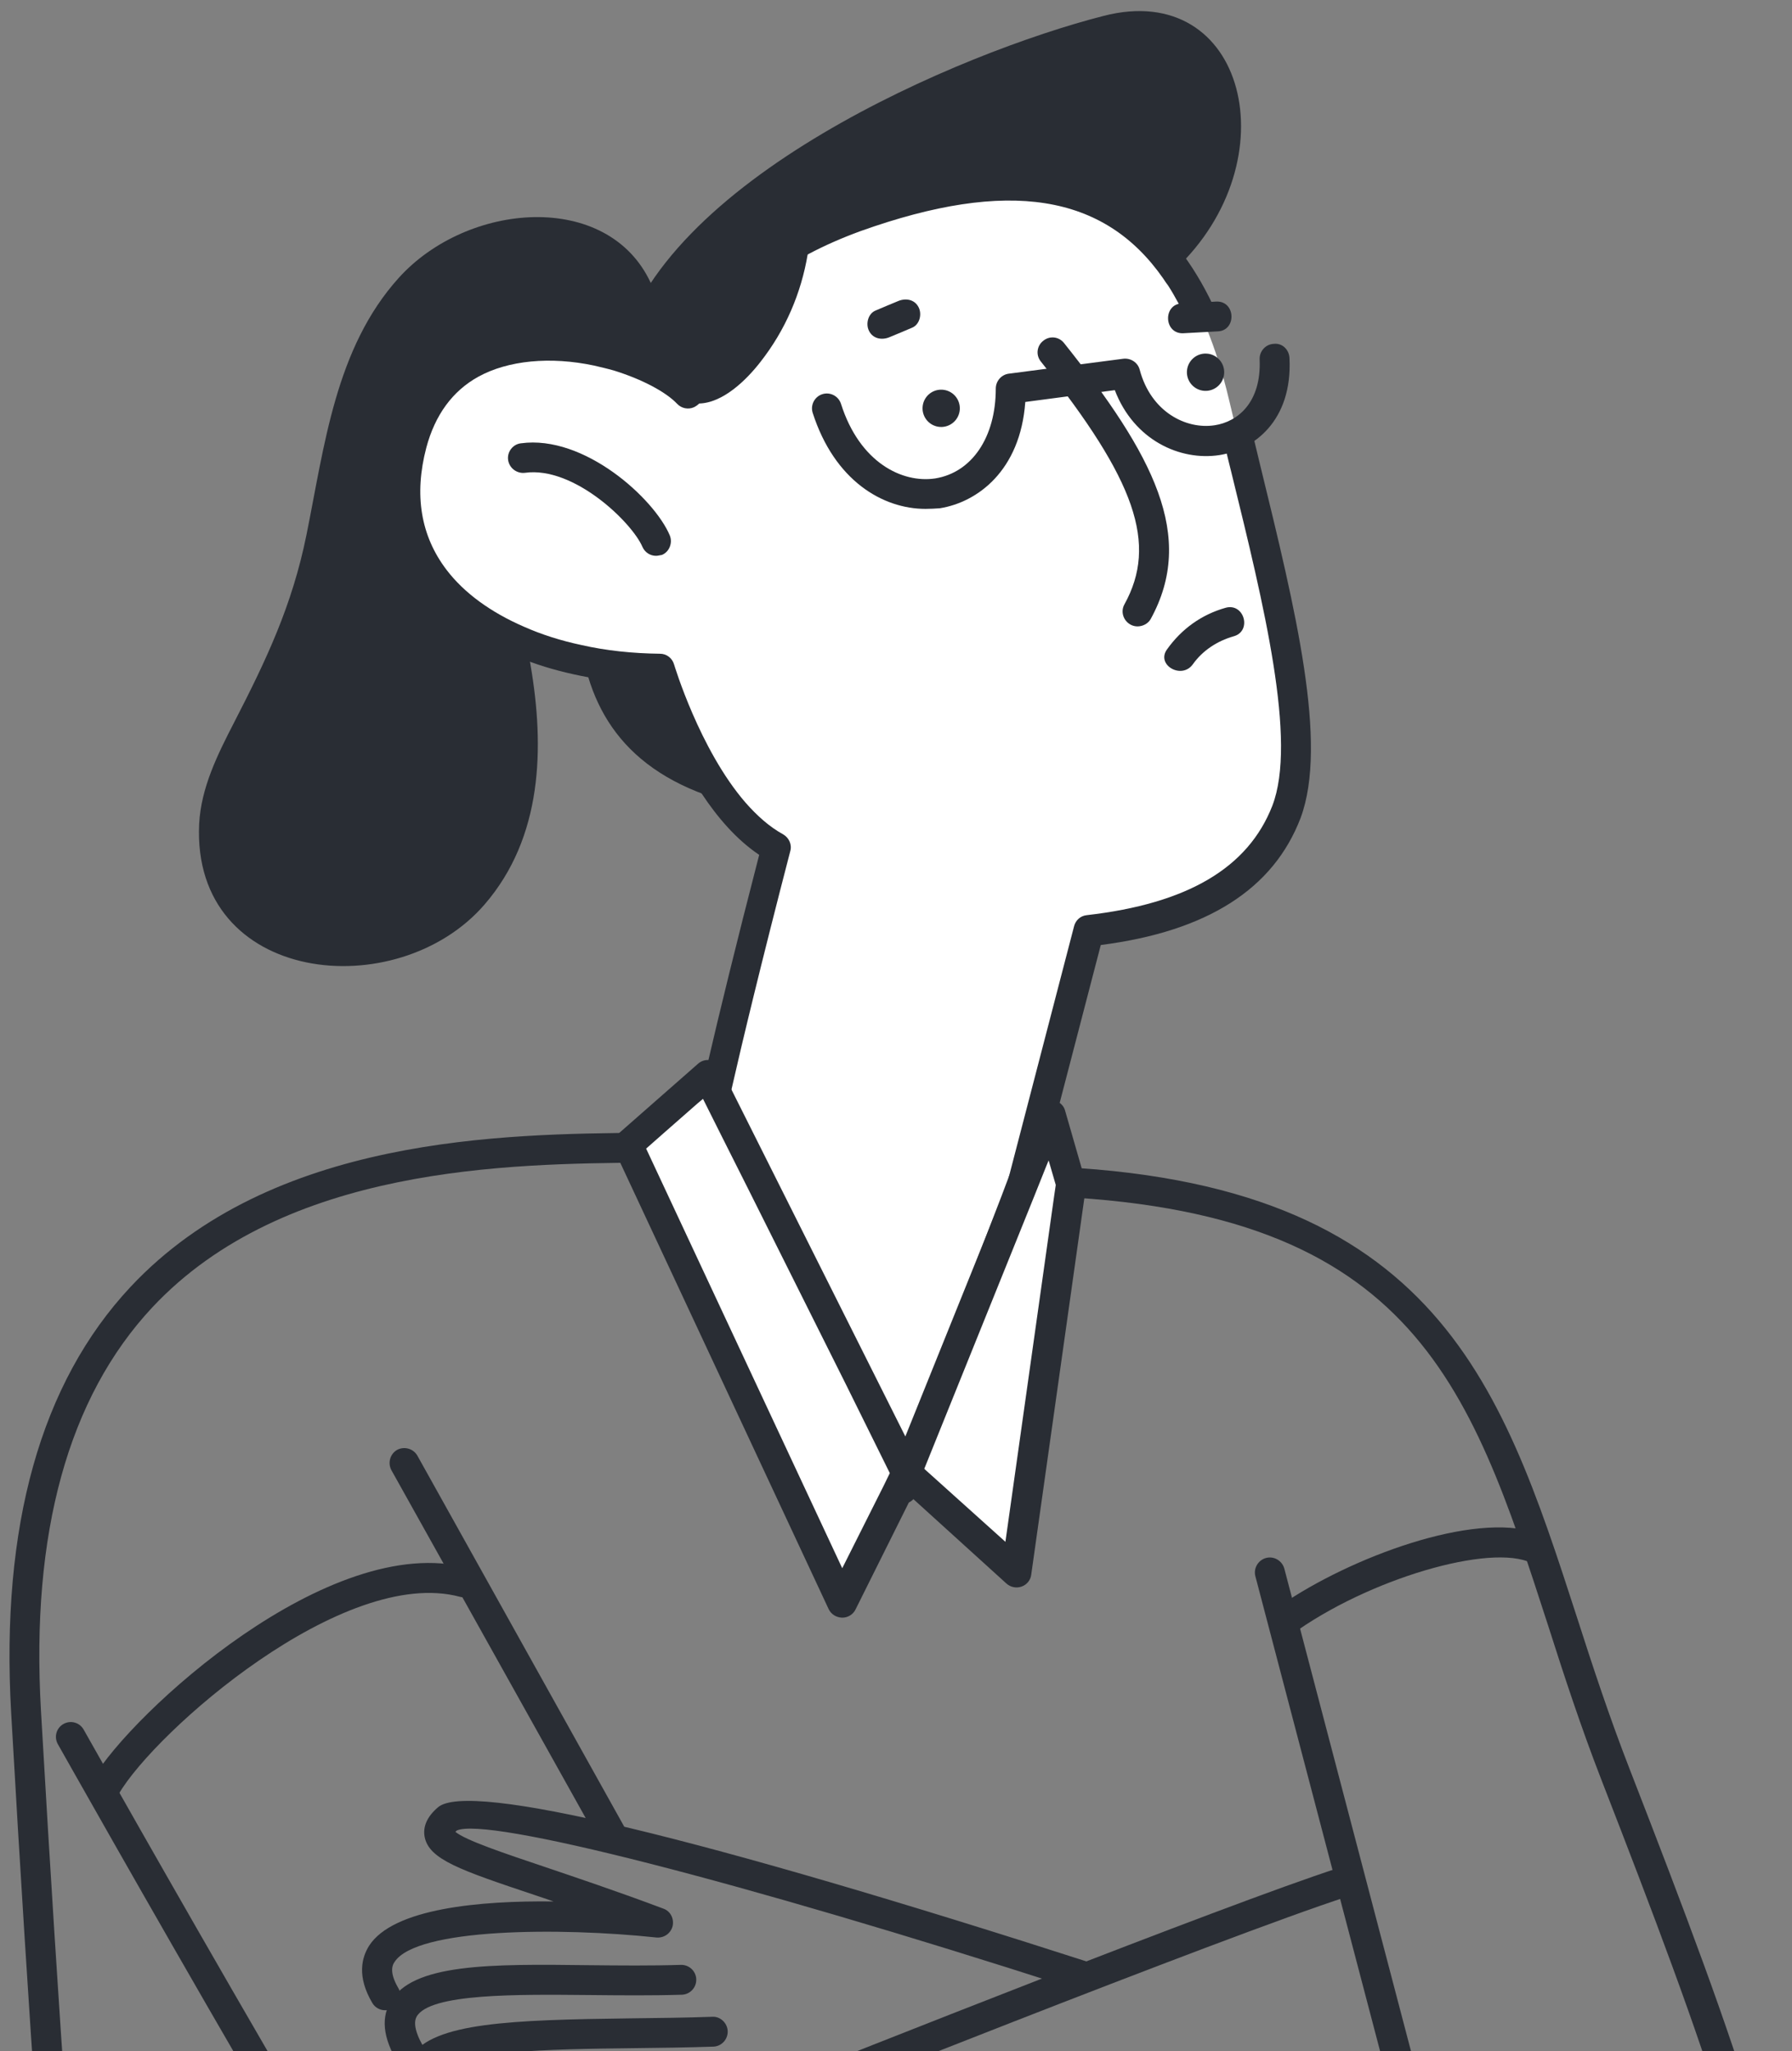 <svg width="90" height="103" viewBox="0 0 90 103" fill="none" xmlns="http://www.w3.org/2000/svg">
<rect x="0" y="0" width="90" height="103" fill="#808080" stroke="none"/>
<path d="M33.292 16.72C33.229 15.752 33.011 14.909 32.683 14.207C30.529 9.555 23.473 10.133 20.024 13.957C16.839 17.485 16.293 22.418 15.387 26.882C14.669 30.41 13.389 33.11 11.766 36.264C10.939 37.871 10.096 39.542 10.002 41.383C9.627 49.438 19.945 50.5 24.332 45.426C27.251 42.055 27.36 37.544 26.642 33.376C26.627 33.313 26.627 33.251 26.611 33.204C26.564 32.907 26.502 32.627 26.455 32.33C26.392 32.033 26.33 31.737 26.267 31.44C25.83 29.302 25.362 27.116 25.643 24.962C25.706 24.509 25.799 24.072 25.909 23.666C26.065 23.151 26.252 22.683 26.486 22.215C27.251 20.685 28.453 19.436 29.811 18.343C30.061 18.141 30.31 17.938 30.56 17.75C30.763 17.594 30.982 17.438 31.185 17.282C31.231 17.251 31.278 17.22 31.325 17.188C31.481 17.079 31.637 16.97 31.793 16.861C31.793 16.876 31.793 16.876 31.793 16.892C31.871 17.844 33.354 17.688 33.292 16.72Z" fill="#292D34"/>
<path d="M59.017 13.536C64.839 8.072 62.576 -1.044 55.427 0.798C48.277 2.624 33.073 9.024 31.044 17.891C29.015 26.757 26.158 36.904 35.883 40.072C45.608 43.21 59.017 13.536 59.017 13.536Z" fill="#292D34"/>
<path d="M64.59 40.728C63.044 44.708 59.002 46.207 54.646 46.691L51.384 59.257C51.384 59.257 48.777 66.219 45.281 74.71C40.488 65.547 35.337 57.571 35.337 57.571C35.337 57.571 36.211 53.153 38.959 42.538C35.15 40.431 33.12 33.547 33.12 33.547C25.799 33.469 18.713 29.66 20.664 22.277C22.053 17.032 27.282 16.751 31.029 17.875C32.559 18.343 33.854 19.046 34.525 19.748C34.525 19.748 34.12 14.02 42.955 10.882C50.557 8.181 55.817 8.946 59.017 13.536C60.188 15.206 61.093 17.391 61.733 20.107C63.669 28.287 66.151 36.7 64.59 40.728Z" fill="white"/>
<path d="M63.308 23.432C63.199 22.995 63.105 22.574 62.996 22.137C62.949 21.934 62.886 21.715 62.84 21.512C62.387 21.746 61.903 21.934 61.419 22.027C61.481 22.277 61.544 22.527 61.606 22.761C61.684 23.104 61.778 23.448 61.856 23.776C63.48 30.378 65.15 37.216 63.901 40.462C62.684 43.584 59.64 45.38 54.582 45.957C54.27 45.988 54.02 46.207 53.942 46.519L50.68 59.054C50.602 59.272 50.164 60.427 49.462 62.238C48.479 64.782 46.98 68.622 45.201 72.962C44.514 71.666 43.827 70.418 43.14 69.2C40.955 65.298 38.925 61.926 37.583 59.756C36.881 58.632 36.381 57.821 36.131 57.43C36.147 57.321 36.178 57.181 36.225 57.024C36.287 56.728 36.365 56.338 36.475 55.854C36.553 55.526 36.631 55.136 36.74 54.699C37.286 52.295 38.223 48.392 39.69 42.742C39.784 42.414 39.628 42.07 39.331 41.898C38.645 41.524 38.02 40.962 37.443 40.306C35.132 37.637 33.868 33.407 33.852 33.36C33.759 33.048 33.478 32.829 33.15 32.829C31.776 32.814 30.434 32.673 29.201 32.392C28.17 32.174 27.187 31.861 26.313 31.471C24.658 30.753 23.316 29.785 22.426 28.615C21.13 26.913 20.787 24.853 21.411 22.48C21.848 20.841 22.723 19.639 24.018 18.921C25.517 18.094 27.64 17.891 29.841 18.359C30.168 18.437 30.512 18.515 30.84 18.609C30.855 18.609 30.871 18.624 30.886 18.624C32.229 19.046 33.431 19.67 34.008 20.279C34.227 20.513 34.57 20.576 34.851 20.451C34.945 20.404 35.039 20.341 35.117 20.263C35.242 20.123 35.32 19.92 35.304 19.717C35.304 19.67 35.101 15.69 40.611 12.755C41.376 12.349 42.25 11.959 43.234 11.6C50.633 8.962 55.456 9.727 58.422 13.988C58.5 14.113 58.578 14.222 58.672 14.347C59.031 14.909 59.359 15.534 59.671 16.205H61.31C60.826 15.034 60.28 14.02 59.655 13.114C59.624 13.083 59.608 13.036 59.577 13.005C56.205 8.275 50.695 7.339 42.734 10.18C42.016 10.429 41.345 10.71 40.736 10.991C35.772 13.317 34.352 16.502 33.962 18.343C33.712 18.187 33.446 18.047 33.165 17.906C32.619 17.641 32.01 17.391 31.37 17.204C31.339 17.204 31.323 17.188 31.292 17.188H31.277C29.856 16.767 26.282 15.971 23.316 17.625C21.645 18.562 20.537 20.061 19.991 22.121C19.257 24.915 19.694 27.491 21.255 29.551C22.488 31.159 24.361 32.423 26.672 33.251C27.577 33.578 28.545 33.828 29.575 34.016C30.543 34.187 31.558 34.297 32.603 34.328C32.947 35.374 33.837 37.731 35.242 39.854C36.038 41.056 36.99 42.164 38.129 42.929C36.943 47.518 36.116 50.921 35.569 53.278C35.491 53.621 35.413 53.934 35.351 54.23C35.242 54.699 35.148 55.104 35.07 55.479C34.929 56.103 34.836 56.572 34.758 56.9C34.68 57.29 34.633 57.477 34.633 57.477C34.602 57.664 34.633 57.867 34.742 58.023C34.742 58.039 34.836 58.164 34.976 58.382C36.006 60.006 40.346 66.89 44.42 74.648C44.498 74.804 44.576 74.96 44.654 75.116C44.717 75.225 44.795 75.319 44.888 75.382C45.013 75.475 45.169 75.522 45.325 75.522H45.357C45.481 75.522 45.606 75.475 45.716 75.413C45.763 75.381 45.809 75.35 45.856 75.303C45.919 75.241 45.981 75.163 46.012 75.069C46.075 74.913 46.137 74.757 46.2 74.617C46.293 74.367 46.403 74.117 46.496 73.883C48.322 69.434 49.868 65.469 50.883 62.847C51.366 61.582 51.725 60.646 51.928 60.099C52.053 59.787 52.116 59.616 52.116 59.6C52.131 59.569 52.131 59.553 52.147 59.522L52.381 58.617L52.927 56.494L53.208 55.432L55.285 47.456C57.969 47.112 60.123 46.41 61.794 45.348C63.464 44.287 64.635 42.866 65.322 41.071C66.711 37.325 65.056 30.581 63.308 23.432Z" fill="#292D34"/>
<path d="M57.13 31.456C57.005 31.456 56.88 31.424 56.77 31.362C56.411 31.159 56.271 30.706 56.474 30.347C58.144 27.319 57.051 24.135 52.275 18.156C52.01 17.828 52.072 17.36 52.4 17.11C52.728 16.845 53.196 16.907 53.446 17.235C57.926 22.855 60.08 26.929 57.785 31.097C57.66 31.315 57.395 31.456 57.13 31.456Z" fill="#292D34"/>
<path d="M46.14 15.44C45.952 15.05 45.515 14.956 45.125 15.112C44.735 15.268 44.345 15.44 43.97 15.596C43.595 15.752 43.47 16.267 43.642 16.611C43.83 17.001 44.267 17.095 44.657 16.939C45.047 16.783 45.437 16.611 45.812 16.455C46.187 16.299 46.311 15.784 46.14 15.44Z" fill="#292D34"/>
<path d="M61.107 15.143L59.374 15.237C58.407 15.253 58.438 16.751 59.406 16.736L61.138 16.642C62.106 16.626 62.075 15.128 61.107 15.143Z" fill="#292D34"/>
<path d="M32.95 27.912C32.654 27.912 32.388 27.741 32.264 27.46C31.733 26.226 28.814 23.401 26.363 23.744C25.957 23.791 25.582 23.51 25.52 23.105C25.458 22.699 25.754 22.308 26.16 22.262C29.344 21.825 32.857 25.04 33.637 26.882C33.793 27.257 33.621 27.709 33.247 27.866C33.138 27.881 33.044 27.912 32.95 27.912Z" fill="#292D34"/>
<path d="M40.708 10.991C40.52 10.258 39.303 10.117 39.256 10.991C39.24 11.179 39.225 11.366 39.209 11.553C39.147 11.553 39.084 11.553 39.022 11.584C36.961 12.287 35.182 13.582 34.027 15.44C33.605 16.111 33.184 17.032 33.121 17.906C33.09 18.219 33.121 18.515 33.199 18.796C33.309 19.171 33.512 19.514 33.855 19.795C34.261 20.123 34.682 20.264 35.088 20.264C36.306 20.248 37.492 19.077 38.194 18.172C39.443 16.58 40.239 14.722 40.567 12.755C40.614 12.459 40.661 12.162 40.692 11.85C40.708 11.647 40.723 11.46 40.739 11.257C40.739 11.147 40.723 11.054 40.708 10.991Z" fill="#292D34"/>
<path d="M61.561 30.519C60.344 30.862 59.345 31.581 58.611 32.611C58.049 33.391 59.345 34.141 59.907 33.36C60.406 32.658 61.14 32.189 61.951 31.955C62.888 31.705 62.498 30.269 61.561 30.519Z" fill="#292D34"/>
<path d="M46.483 25.555C44.329 25.555 41.909 24.135 40.816 20.732C40.691 20.342 40.91 19.92 41.3 19.795C41.691 19.67 42.112 19.889 42.237 20.279C43.173 23.229 45.312 24.275 46.967 24.026C48.809 23.729 50.011 21.965 50.011 19.514C50.011 19.14 50.291 18.812 50.666 18.765L56.411 18.016C56.785 17.969 57.144 18.203 57.238 18.562C57.8 20.685 59.564 21.575 61 21.356C62.155 21.184 63.357 20.217 63.263 18.047C63.248 17.641 63.56 17.282 63.981 17.267C64.403 17.22 64.746 17.563 64.762 17.985C64.918 21.153 62.951 22.589 61.234 22.855C59.283 23.151 56.957 22.121 55.989 19.592L51.493 20.186C51.244 23.651 49.074 25.227 47.201 25.524C46.967 25.54 46.733 25.555 46.483 25.555Z" fill="#292D34"/>
<path d="M48.204 20.562C48.236 20.046 47.843 19.602 47.327 19.57C46.81 19.538 46.366 19.931 46.335 20.448C46.303 20.964 46.696 21.408 47.212 21.44C47.728 21.471 48.173 21.078 48.204 20.562Z" fill="#292D34"/>
<path d="M61.482 18.749C61.513 18.233 61.12 17.789 60.604 17.757C60.088 17.726 59.644 18.119 59.612 18.635C59.58 19.151 59.973 19.595 60.489 19.627C61.006 19.659 61.45 19.266 61.482 18.749Z" fill="#292D34"/>
<path d="M79.597 125.161C77.958 125.161 76.366 124.942 74.992 124.677C61.958 122.07 55.074 119.417 55.012 119.401C54.622 119.245 54.434 118.823 54.59 118.433C54.746 118.043 55.168 117.856 55.558 118.012C55.621 118.043 62.411 120.65 75.289 123.225C79.628 124.1 83.266 123.709 85.513 122.133C87.012 121.087 87.933 119.526 88.261 117.465C89.104 112.252 85.701 102.948 80.424 89.368C79.394 86.714 78.551 84.139 77.755 81.641C73.759 69.309 70.871 60.412 51.375 60.037C50.969 60.022 50.626 59.694 50.641 59.272C50.657 58.866 50.984 58.539 51.39 58.539H51.406C71.98 58.929 75.32 69.247 79.191 81.188C79.987 83.67 80.83 86.23 81.845 88.837C87.371 103.058 90.649 112.111 89.759 117.715C89.369 120.197 88.229 122.102 86.388 123.382C84.405 124.708 81.954 125.161 79.597 125.161Z" fill="#292D34"/>
<path d="M31.844 92.615L20.964 73.103C20.761 72.744 20.308 72.619 19.95 72.806C19.59 73.009 19.466 73.462 19.653 73.821L29.846 92.069C30.502 92.271 31.173 92.443 31.844 92.615Z" fill="#292D34"/>
<path d="M68.168 94.285C68.043 93.895 67.622 93.676 67.232 93.801C61.503 95.659 42.303 103.292 38.619 104.759C38.432 104.915 37.432 104.993 36.355 104.837C36.355 104.837 37.198 106.398 37.448 106.414C37.76 106.445 38.135 106.539 38.556 106.398C38.791 106.304 61.409 97.266 67.684 95.237C68.075 95.112 68.293 94.691 68.168 94.285Z" fill="#292D34"/>
<path d="M32.986 129.672C30.192 129.672 27.663 128.626 25.68 125.879C19.983 117.949 3.078 87.885 2.906 87.588C2.703 87.229 2.828 86.777 3.187 86.574C3.546 86.371 3.998 86.496 4.201 86.855C4.373 87.151 21.232 117.138 26.898 125.005C31.675 131.655 40.588 126.488 48.439 121.93C49.314 121.43 50.157 120.931 50.968 120.478C58.024 116.513 68.248 108.615 70.356 106.976L63.05 79.159C62.941 78.753 63.191 78.347 63.581 78.238C63.987 78.129 64.393 78.379 64.502 78.769L71.932 107.069C72.01 107.35 71.901 107.663 71.667 107.85C71.542 107.944 59.663 117.309 51.702 121.774C50.89 122.226 50.047 122.71 49.189 123.21C44.038 126.207 38.075 129.672 32.986 129.672Z" fill="#292D34"/>
<path d="M19.343 100.95C19.094 100.95 18.844 100.825 18.703 100.591C17.907 99.249 18.173 98.296 18.532 97.719C19.734 95.83 24.12 95.44 27.804 95.487C27.476 95.377 27.179 95.268 26.883 95.174C23.105 93.91 21.544 93.379 21.326 92.24C21.232 91.725 21.451 91.225 21.997 90.757C23.542 89.43 35.203 92.255 55.012 98.64C55.402 98.765 54.809 98.921 54.684 99.327C54.559 99.717 54.138 99.936 53.747 99.811C37.076 94.441 24.401 91.21 22.934 91.928C22.902 91.959 22.887 91.975 22.871 91.99C23.371 92.412 25.322 93.067 27.367 93.754C28.974 94.3 30.988 94.972 33.314 95.846C33.673 95.971 33.86 96.345 33.782 96.72C33.689 97.094 33.345 97.329 32.971 97.297C28.163 96.782 20.904 96.814 19.812 98.531C19.734 98.64 19.515 98.999 19.999 99.826C20.218 100.185 20.093 100.638 19.734 100.856C19.609 100.919 19.468 100.95 19.343 100.95Z" fill="#292D34"/>
<path d="M20.779 104.213C20.529 104.213 20.295 104.088 20.155 103.869C19.281 102.527 19.093 101.45 19.593 100.56C20.67 98.593 24.619 98.625 29.599 98.687C31.128 98.703 32.721 98.718 34.188 98.671C34.609 98.656 34.953 98.984 34.968 99.389C34.984 99.811 34.656 100.154 34.25 100.17C32.736 100.217 31.144 100.201 29.599 100.186C26.024 100.154 21.575 100.092 20.92 101.278C20.67 101.747 21.122 102.589 21.435 103.042C21.653 103.386 21.56 103.854 21.216 104.072C21.06 104.166 20.92 104.213 20.779 104.213Z" fill="#292D34"/>
<path d="M25.386 106.944C22.873 106.944 20.984 106.539 20.469 105.149C20.141 104.26 20.391 103.635 20.656 103.245C21.811 101.575 25.604 101.434 31.708 101.356C33.05 101.341 34.424 101.325 35.766 101.278C36.172 101.247 36.531 101.59 36.547 101.996C36.562 102.418 36.234 102.761 35.829 102.777C34.486 102.823 33.097 102.839 31.739 102.855C27.696 102.902 22.685 102.98 21.905 104.103C21.858 104.166 21.78 104.291 21.905 104.634C22.357 105.867 27.415 105.415 30.771 105.102C33.55 104.853 36.188 104.619 37.78 104.931C38.186 105.009 38.451 105.399 38.373 105.821C38.295 106.226 37.905 106.492 37.483 106.414C36.094 106.133 33.456 106.367 30.896 106.601C28.929 106.773 27.025 106.944 25.386 106.944Z" fill="#292D34"/>
<path d="M5.311 90.46C5.186 90.46 5.045 90.429 4.936 90.351C4.577 90.148 4.452 89.68 4.671 89.321C6.575 86.058 16.565 76.864 23.496 78.737C23.902 78.847 24.136 79.253 24.027 79.659C23.917 80.064 23.496 80.299 23.106 80.189C17.252 78.613 7.777 86.964 5.966 90.086C5.81 90.32 5.56 90.46 5.311 90.46Z" fill="#292D34"/>
<path d="M77.207 77.645C77.145 77.411 77.129 77.192 77.161 76.974C74.007 75.897 67.826 78.207 64.345 80.595C64.002 80.829 63.924 81.298 64.158 81.641C64.298 81.859 64.532 81.969 64.782 81.969C64.923 81.969 65.079 81.922 65.204 81.844C69.215 79.081 75.334 77.411 77.098 78.597C77.207 78.659 77.317 78.706 77.426 78.722C77.379 78.347 77.317 77.988 77.207 77.645Z" fill="#292D34"/>
<path d="M4.681 131.811C4.306 131.811 3.978 131.53 3.931 131.155C3.916 131.03 2.402 118.386 0.56 86.012C0.029 76.646 2.043 69.45 6.554 64.626C13.656 57.04 25.332 56.946 32.325 56.884C33.465 56.868 34.448 56.868 35.307 56.821C35.713 56.806 36.072 57.118 36.087 57.539C36.103 57.945 35.791 58.304 35.369 58.32C34.495 58.351 33.496 58.367 32.341 58.382C25.598 58.445 14.312 58.538 7.646 65.656C3.432 70.168 1.543 76.989 2.058 85.918C3.916 118.23 5.414 130.843 5.43 130.968C5.477 131.374 5.18 131.748 4.774 131.795C4.743 131.811 4.712 131.811 4.681 131.811Z" fill="#292D34"/>
<path d="M52.772 55.978L53.771 59.475L51.024 78.972L45.529 73.977L42.282 80.47L31.543 57.477L35.539 53.98L45.529 73.977L52.772 55.978Z" fill="white"/>
<path d="M54.492 59.272L54.32 58.648L53.493 55.776C53.446 55.588 53.321 55.448 53.18 55.354C53.071 55.292 52.946 55.245 52.821 55.229C52.681 55.214 52.54 55.245 52.416 55.323C52.275 55.401 52.15 55.541 52.088 55.698L50.87 58.726L50.652 59.272L49.465 62.222L45.469 72.135L36.728 54.699L36.213 53.653C36.213 53.653 36.213 53.653 36.213 53.637C36.103 53.434 35.916 53.294 35.697 53.247C35.651 53.231 35.588 53.231 35.541 53.231C35.37 53.231 35.198 53.294 35.057 53.419L31.093 56.9L31.061 56.931C30.812 57.149 30.734 57.508 30.874 57.805L31.155 58.398L41.614 80.798C41.739 81.063 41.988 81.219 42.285 81.235H42.3C42.581 81.235 42.847 81.079 42.972 80.814L45.688 75.366L45.766 75.194L45.828 75.241L50.542 79.518C50.745 79.705 51.042 79.768 51.307 79.674C51.573 79.581 51.76 79.346 51.791 79.081L54.46 60.162L54.538 59.584C54.538 59.475 54.523 59.382 54.492 59.272ZM46.468 73.805L46.421 73.758L50.855 62.769L51.963 60.021L52.556 58.538L52.665 58.273L52.743 58.538L53.024 59.506L52.946 60.037L50.495 77.426L46.468 73.805ZM44.689 73.977L44.377 74.617L42.3 78.753L32.779 58.382L32.451 57.68L33.372 56.868L35.026 55.417L35.307 55.182L35.682 55.932L36.213 56.993L37.586 59.725L42.488 69.528L44.689 73.977Z" fill="#292D34"/>
</svg>
